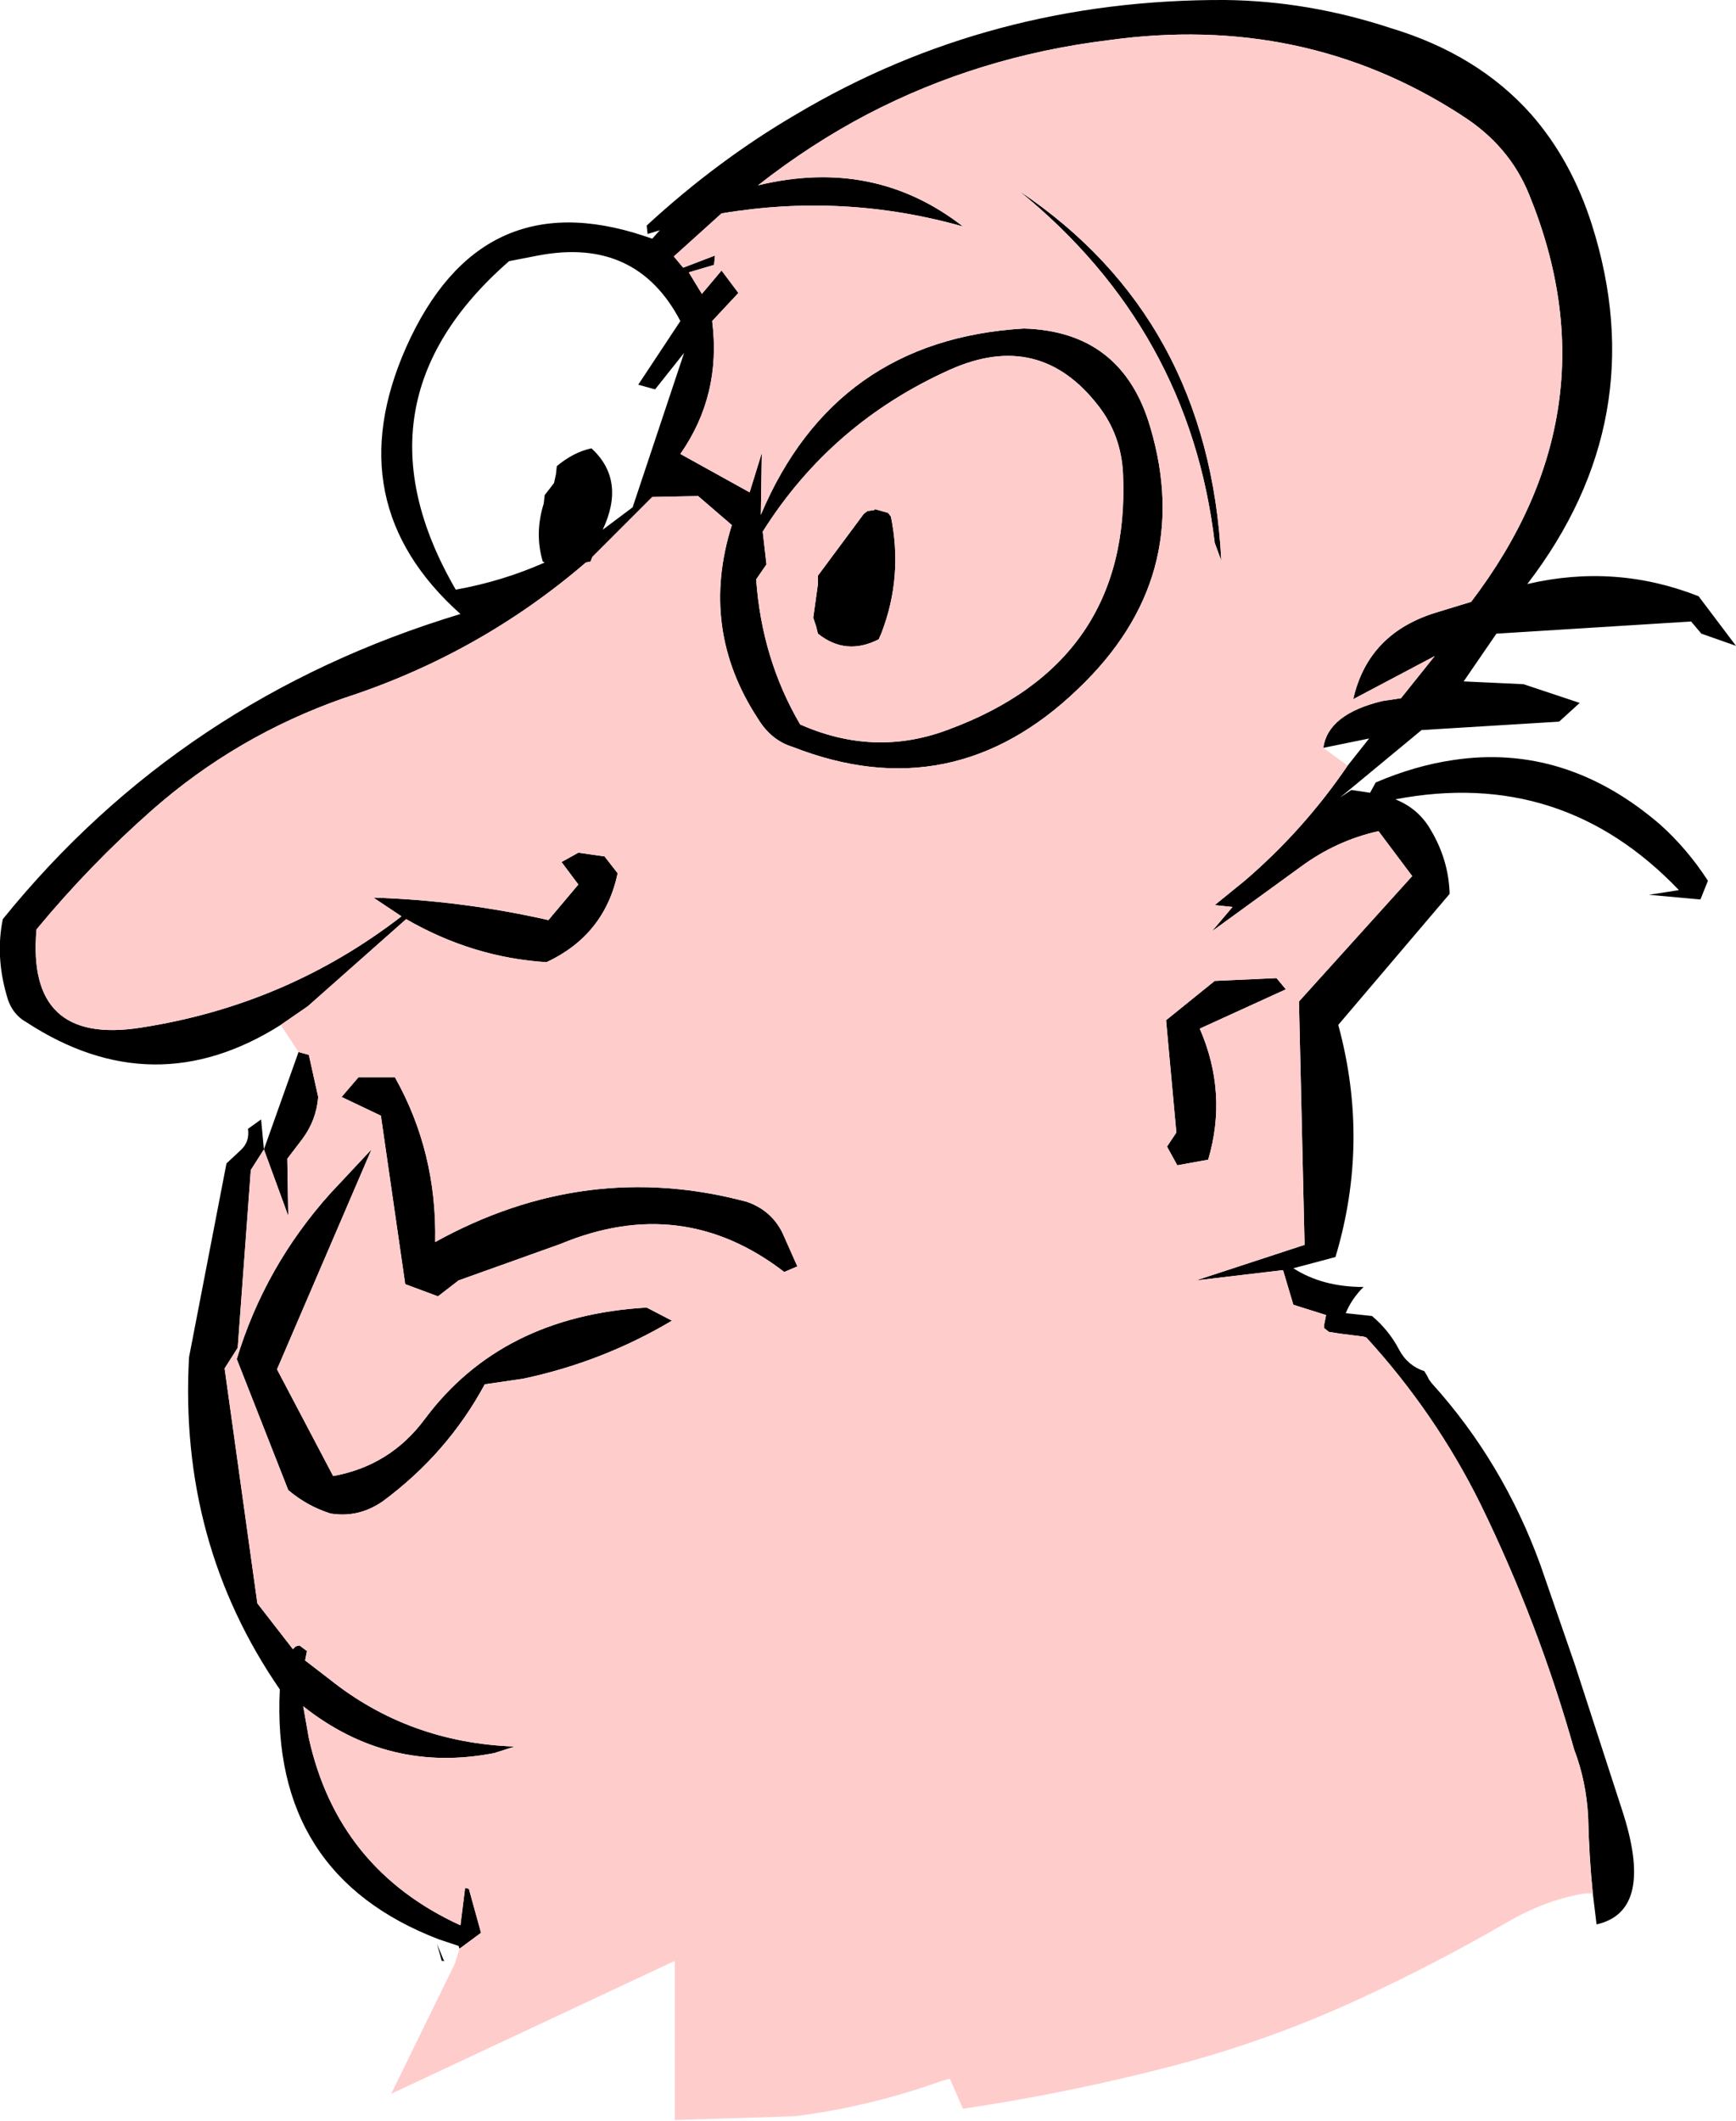 <?xml version="1.0" encoding="UTF-8" standalone="no"?>
<svg xmlns:xlink="http://www.w3.org/1999/xlink" height="113.3px" width="92.75px" xmlns="http://www.w3.org/2000/svg">
  <g transform="matrix(1.0, 0.0, 0.0, 1.0, -259.7, -107.75)">
    <path d="M274.7 162.5 Q267.9 166.8 261.1 162.35 260.3 161.9 260.05 160.9 259.45 158.8 259.85 156.85 269.4 145.05 284.3 140.55 277.7 134.65 281.4 126.3 285.35 117.45 294.1 120.35 L294.55 120.5 294.95 120.05 294.3 120.25 294.25 119.8 Q298.05 116.3 302.25 113.85 312.6 107.7 325.15 107.75 329.6 107.8 334.0 109.25 338.65 110.65 341.5 113.85 343.65 116.3 344.75 119.75 348.05 130.15 341.3 138.95 346.0 137.85 350.45 139.6 L352.45 142.25 350.6 141.6 350.05 140.95 339.65 141.6 337.9 144.15 341.1 144.3 344.1 145.3 343.0 146.3 335.65 146.75 331.3 150.35 331.9 149.95 332.9 150.1 333.2 149.55 Q335.3 148.65 337.35 148.35 343.35 147.45 348.4 151.8 349.85 153.1 350.95 154.8 L350.55 155.8 347.8 155.55 349.4 155.3 Q343.15 148.75 334.25 150.45 335.5 150.95 336.15 152.1 337.1 153.7 337.15 155.5 L331.2 162.5 Q332.9 168.75 331.05 174.9 L328.8 175.5 Q330.35 176.5 332.55 176.5 331.9 177.15 331.6 177.9 L333.0 178.05 Q333.9 178.8 334.45 179.85 334.9 180.7 335.8 181.0 L335.95 181.25 336.05 181.45 336.2 181.65 Q340.0 185.85 342.0 191.35 L343.85 196.7 346.35 204.4 Q348.15 209.85 345.0 210.55 L344.8 208.9 Q344.6 206.95 344.55 204.8 344.45 202.9 343.8 201.2 341.9 194.45 338.8 188.1 336.4 183.25 332.7 179.2 L332.55 179.15 331.35 179.0 330.7 178.9 330.45 178.7 330.45 178.5 330.5 178.25 330.55 178.0 328.8 177.45 328.25 175.6 323.6 176.15 329.4 174.25 329.1 161.25 335.15 154.55 333.35 152.15 Q331.1 152.65 329.2 154.05 L324.45 157.5 325.55 156.2 324.6 156.1 326.2 154.8 Q329.35 152.1 331.7 148.65 L332.85 147.2 330.4 147.7 Q330.65 145.9 333.55 145.2 L334.55 145.05 336.35 142.8 332.0 145.1 Q332.8 141.55 336.5 140.45 L338.3 139.9 Q346.1 129.65 341.4 118.15 340.35 115.55 337.85 113.95 L337.7 113.85 Q329.3 108.45 318.9 109.9 312.0 110.75 306.05 113.85 303.0 115.45 300.2 117.65 306.4 116.15 311.15 119.85 304.8 118.05 298.25 119.15 L295.7 121.45 296.2 122.05 297.9 121.4 297.85 121.9 296.5 122.3 297.2 123.45 298.25 122.2 299.15 123.4 297.75 124.9 Q298.25 128.85 296.05 132.0 L299.75 134.05 300.4 131.95 300.35 135.25 Q304.3 125.9 314.4 125.3 319.65 125.45 321.15 130.55 323.55 138.6 317.3 144.55 310.6 151.0 302.05 147.65 300.9 147.3 300.2 146.15 297.05 141.35 298.8 135.8 L297.0 134.25 294.55 134.3 291.35 137.5 291.25 137.75 291.0 137.8 Q285.3 142.7 278.05 145.05 272.35 147.05 267.85 151.0 264.5 153.95 261.65 157.4 261.1 163.6 267.2 162.65 275.0 161.45 281.15 156.7 L279.65 155.7 Q284.35 155.85 289.0 156.9 L290.6 155.0 289.7 153.8 290.6 153.3 292.0 153.5 292.7 154.4 Q292.0 157.7 288.9 159.15 284.95 158.9 281.4 156.85 L276.15 161.5 274.7 162.5 M284.25 211.85 L284.2 211.7 283.9 211.6 283.15 211.35 Q274.15 207.9 274.65 198.0 269.25 190.15 269.8 180.25 L271.8 169.9 272.55 169.2 Q273.05 168.75 272.95 168.05 L273.65 167.55 273.8 169.15 275.65 163.95 276.2 164.1 276.7 166.35 Q276.6 167.6 275.85 168.6 L275.05 169.65 275.1 172.7 273.8 169.15 273.1 170.25 272.4 179.75 271.7 180.85 273.45 193.4 275.35 195.85 275.5 195.7 275.7 195.65 276.1 195.95 276.0 196.45 277.3 197.45 Q281.55 200.85 287.2 201.05 L286.1 201.4 Q280.45 202.5 275.9 198.9 L276.2 200.6 Q277.75 207.6 284.3 210.6 L284.55 208.6 284.75 208.65 285.4 211.0 284.25 211.85 M327.9 160.0 L328.4 160.6 323.8 162.7 Q325.3 166.15 324.25 169.7 L322.6 170.0 322.05 169.0 322.55 168.25 322.0 162.25 324.6 160.15 327.9 160.0 M324.95 137.7 L324.6 136.75 Q323.25 125.35 314.15 117.95 324.3 124.75 324.95 137.7 M288.45 121.4 L286.9 121.7 Q278.25 129.25 284.05 139.25 286.55 138.8 288.8 137.8 L288.7 137.75 Q288.25 136.25 288.75 134.65 L288.8 134.2 289.15 133.75 289.3 133.55 289.4 133.1 289.45 132.65 Q290.35 131.9 291.3 131.7 293.15 133.4 291.9 136.05 L293.5 134.85 296.25 126.6 294.7 128.55 293.8 128.3 296.05 124.9 Q293.7 120.4 288.45 121.4 M300.65 137.9 L300.1 138.7 Q300.4 142.95 302.45 146.45 306.4 148.2 310.3 146.75 320.15 143.15 319.7 133.05 319.6 131.0 318.4 129.45 315.25 125.35 310.45 127.5 304.1 130.35 300.45 136.15 L300.65 137.9 M303.4 138.5 L305.85 135.2 306.05 135.05 306.4 135.0 306.45 134.95 307.15 135.15 307.3 135.35 Q307.95 138.55 306.8 141.55 L306.65 141.9 Q304.9 142.8 303.4 141.6 L303.3 141.2 303.15 140.75 303.4 138.95 303.4 138.5 M277.35 171.5 L279.55 169.15 274.5 180.9 277.5 186.6 Q280.55 186.05 282.4 183.55 286.5 178.05 294.25 177.6 L295.6 178.3 Q291.9 180.5 287.65 181.4 L285.6 181.7 Q283.6 185.4 280.15 187.95 278.85 188.85 277.35 188.6 276.1 188.2 275.1 187.35 L272.35 180.35 Q273.85 175.4 277.35 171.5 M278.85 165.3 L280.8 165.3 Q283.05 169.3 282.95 174.1 291.0 169.65 299.6 171.95 300.9 172.4 301.5 173.6 L302.3 175.4 301.6 175.7 Q296.15 171.5 289.65 174.2 L284.2 176.15 283.1 177.0 281.35 176.35 280.05 167.35 277.95 166.35 278.85 165.3 M283.05 211.6 L283.4 212.45 283.45 212.5 283.3 212.5 283.05 211.6" fill="#000000" fill-rule="evenodd" stroke="none"/>
    <path d="M274.7 162.5 L276.15 161.5 281.4 156.85 Q284.95 158.9 288.9 159.15 292.0 157.7 292.7 154.4 L292.0 153.5 290.6 153.3 289.7 153.8 290.6 155.0 289.0 156.9 Q284.35 155.85 279.65 155.7 L281.15 156.7 Q275.0 161.45 267.2 162.65 261.1 163.6 261.65 157.4 264.5 153.95 267.85 151.0 272.35 147.05 278.05 145.05 285.3 142.7 291.0 137.8 L291.25 137.75 291.35 137.5 294.55 134.3 297.0 134.25 298.8 135.8 Q297.05 141.35 300.2 146.15 300.9 147.3 302.05 147.65 310.6 151.0 317.3 144.55 323.55 138.6 321.15 130.55 319.65 125.45 314.4 125.3 304.3 125.9 300.35 135.25 L300.4 131.95 299.75 134.05 296.05 132.0 Q298.25 128.85 297.75 124.9 L299.15 123.4 298.25 122.2 297.2 123.45 296.5 122.3 297.85 121.9 297.9 121.4 296.2 122.05 295.7 121.45 298.25 119.15 Q304.8 118.05 311.15 119.85 306.4 116.15 300.2 117.65 303.0 115.45 306.05 113.85 312.0 110.75 318.9 109.9 329.3 108.45 337.7 113.85 L337.85 113.95 Q340.35 115.55 341.4 118.15 346.1 129.65 338.3 139.9 L336.5 140.45 Q332.8 141.55 332.0 145.1 L336.35 142.8 334.55 145.05 333.55 145.2 Q330.65 145.9 330.4 147.7 L331.7 148.65 Q329.35 152.1 326.2 154.8 L324.6 156.1 325.55 156.2 324.45 157.5 329.2 154.05 Q331.1 152.65 333.35 152.15 L335.15 154.55 329.1 161.25 329.4 174.25 323.6 176.15 328.25 175.6 328.8 177.45 330.55 178.0 330.5 178.25 330.45 178.5 330.45 178.7 330.7 178.9 331.35 179.0 332.55 179.15 332.7 179.2 Q336.4 183.25 338.8 188.1 341.9 194.45 343.8 201.2 344.45 202.9 344.55 204.8 344.6 206.95 344.8 208.9 L344.35 208.9 Q342.25 209.25 340.2 210.45 336.4 212.65 332.4 214.5 327.55 216.75 322.4 218.1 316.85 219.55 311.15 220.4 L310.45 218.8 310.05 218.9 Q306.15 220.3 302.15 220.8 L295.75 221.0 295.75 212.5 280.6 219.6 284.0 212.65 284.25 211.85 285.4 211.0 284.75 208.65 284.55 208.6 284.3 210.6 Q277.75 207.6 276.2 200.6 L275.9 198.9 Q280.45 202.5 286.1 201.4 L287.2 201.05 Q281.55 200.85 277.3 197.45 L276.0 196.45 276.1 195.95 275.7 195.65 275.5 195.7 275.35 195.85 273.45 193.4 271.7 180.85 272.4 179.75 273.1 170.25 273.8 169.15 275.1 172.7 275.05 169.65 275.85 168.6 Q276.6 167.6 276.7 166.35 L276.2 164.1 275.65 163.95 274.7 162.5 M324.95 137.7 Q324.3 124.75 314.15 117.95 323.25 125.35 324.6 136.75 L324.95 137.7 M327.9 160.0 L324.6 160.15 322.0 162.25 322.55 168.25 322.05 169.0 322.6 170.0 324.25 169.7 Q325.3 166.15 323.8 162.7 L328.4 160.6 327.9 160.0 M300.65 137.9 L300.45 136.15 Q304.1 130.35 310.45 127.5 315.25 125.35 318.4 129.45 319.6 131.0 319.7 133.05 320.15 143.15 310.3 146.75 306.4 148.2 302.45 146.45 300.4 142.95 300.1 138.7 L300.65 137.9 M303.4 138.5 L303.4 138.95 303.15 140.75 303.3 141.2 303.4 141.6 Q304.9 142.8 306.65 141.9 L306.8 141.55 Q307.95 138.55 307.3 135.35 L307.15 135.15 306.45 134.95 306.4 135.0 306.05 135.05 305.85 135.2 303.4 138.5 M278.85 165.3 L277.95 166.35 280.05 167.35 281.35 176.35 283.1 177.0 284.2 176.15 289.65 174.2 Q296.15 171.5 301.6 175.7 L302.3 175.4 301.5 173.6 Q300.9 172.4 299.6 171.95 291.0 169.65 282.95 174.1 283.05 169.3 280.8 165.3 L278.85 165.3 M277.35 171.5 Q273.85 175.4 272.35 180.35 L275.1 187.35 Q276.1 188.2 277.35 188.6 278.85 188.85 280.15 187.95 283.6 185.4 285.6 181.7 L287.65 181.4 Q291.9 180.5 295.6 178.3 L294.25 177.6 Q286.5 178.05 282.4 183.55 280.55 186.05 277.5 186.6 L274.5 180.9 279.55 169.15 277.35 171.5" fill="#ffcccc" fill-rule="evenodd" stroke="none"/>
  </g>
</svg>
